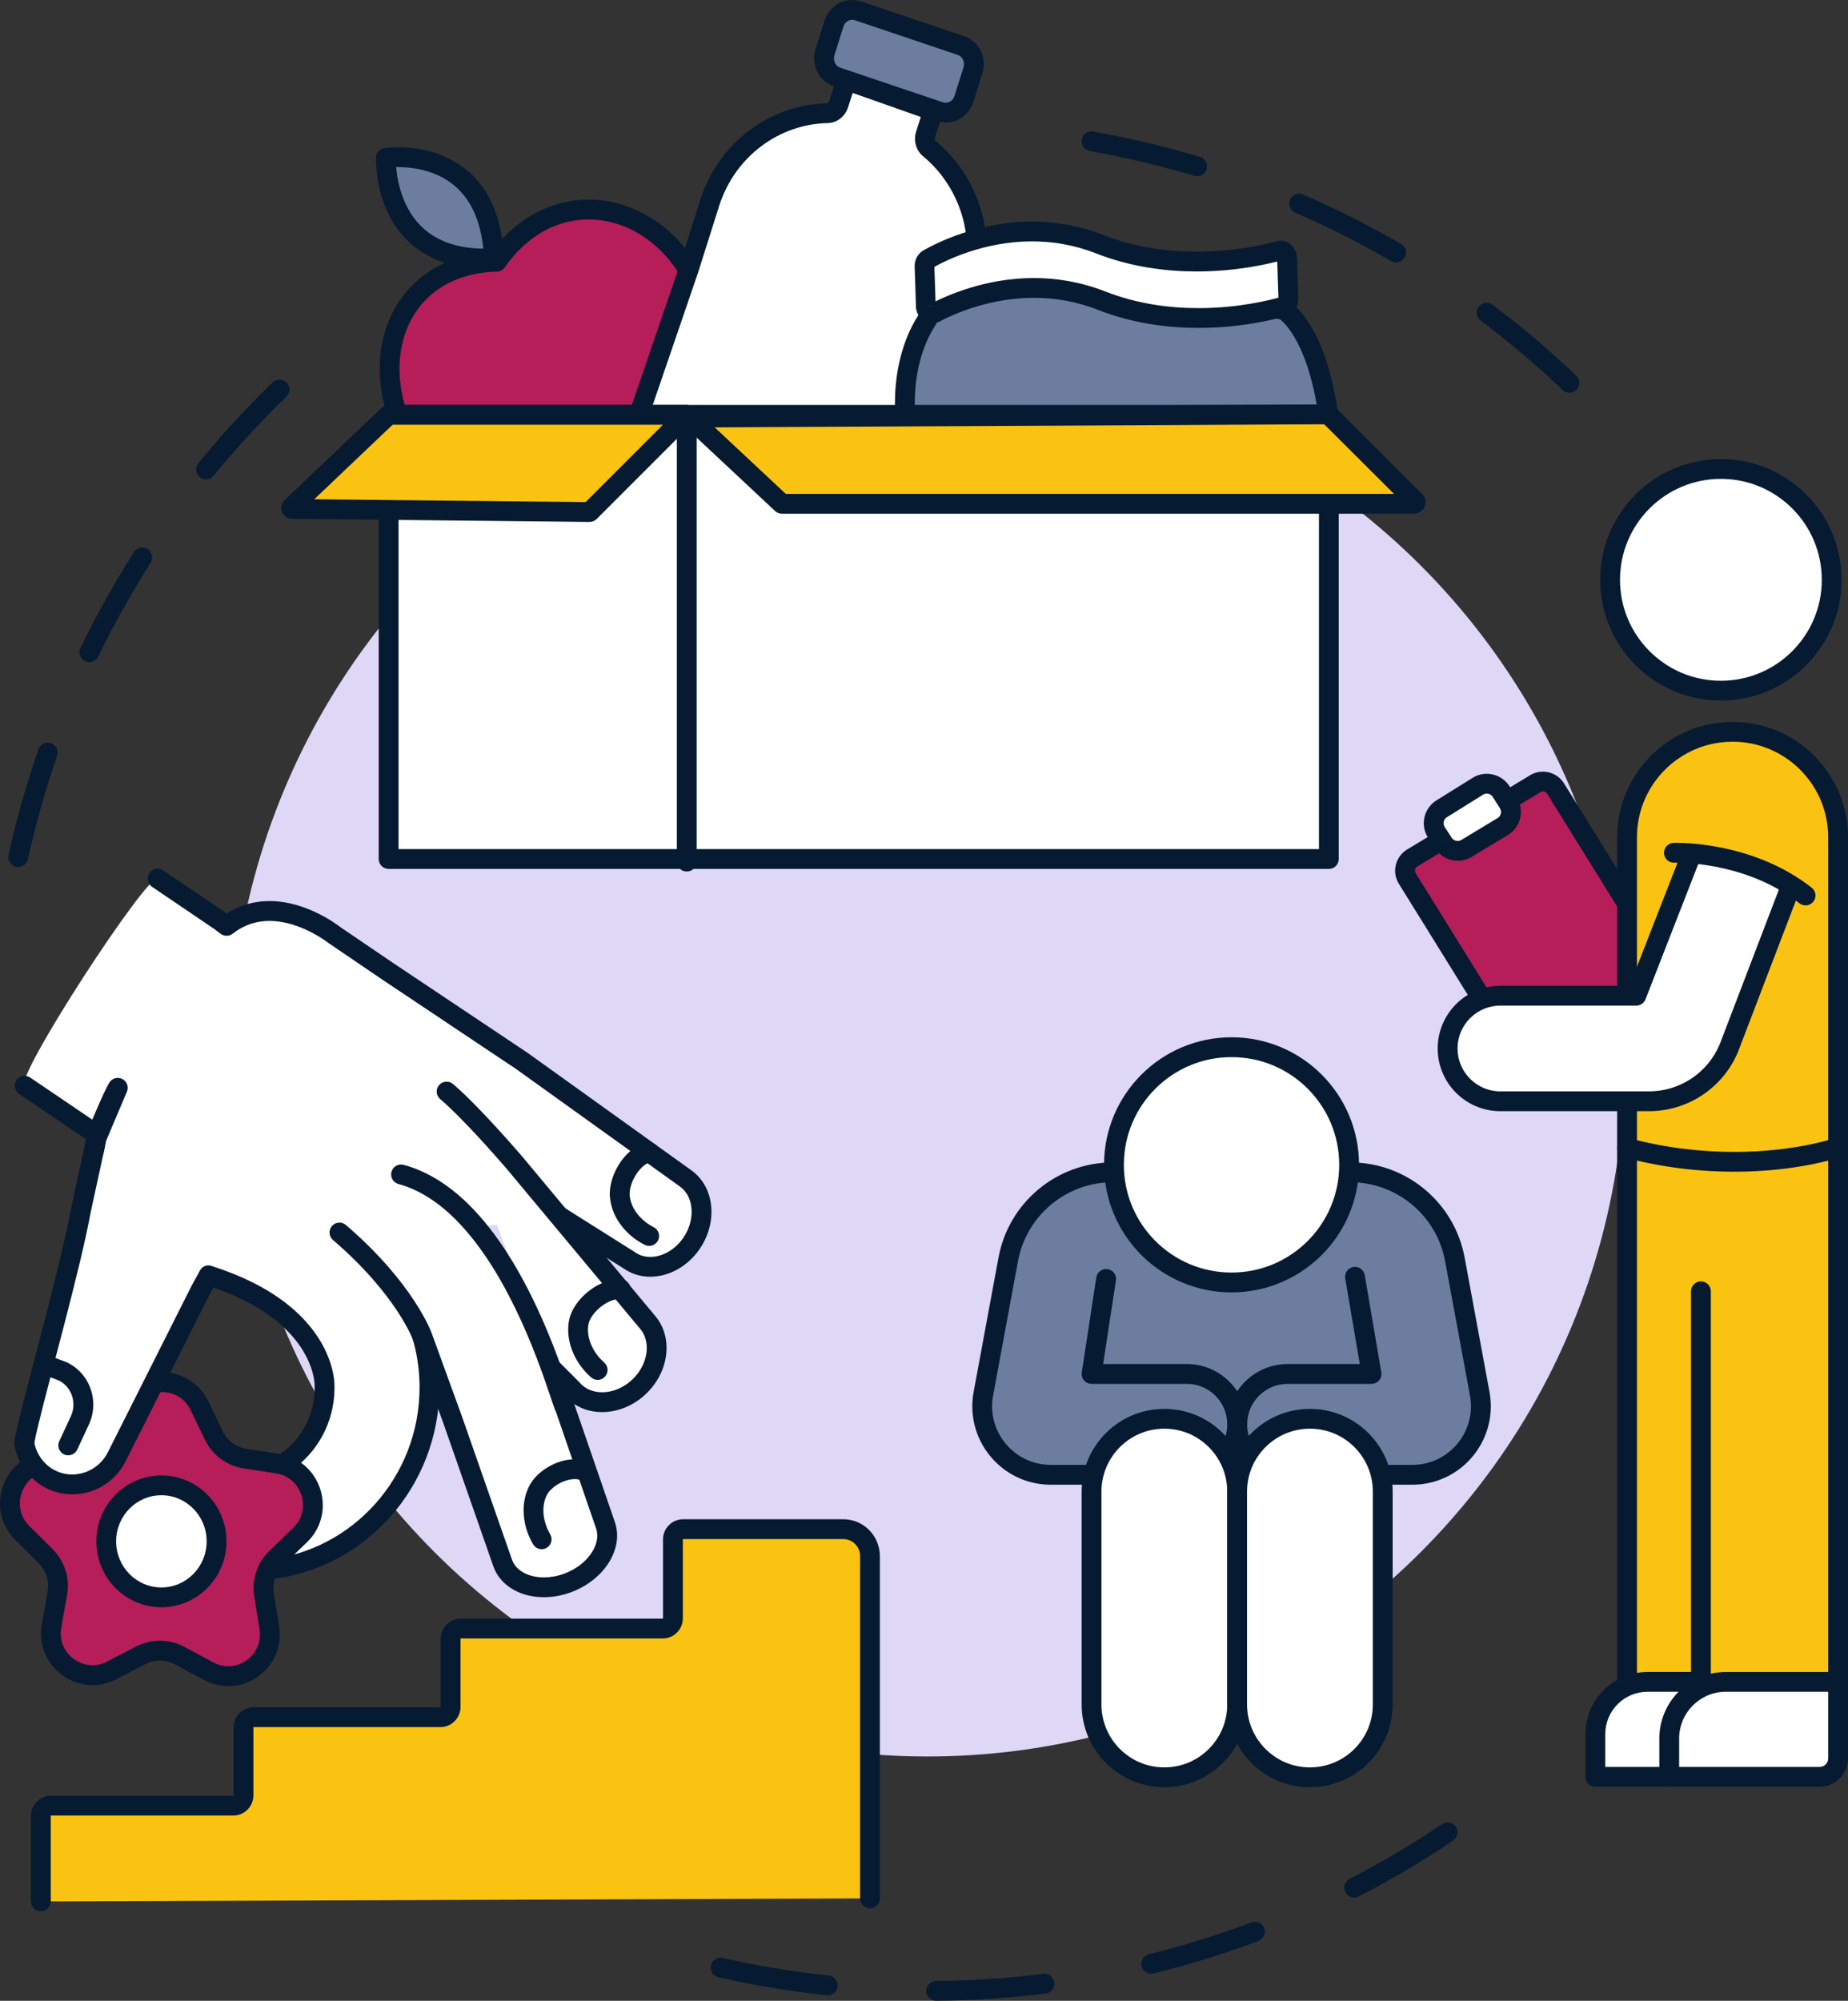 <?xml version="1.0" encoding="utf-8"?>
<!-- Generator: Adobe Illustrator 28.1.0, SVG Export Plug-In . SVG Version: 6.00 Build 0)  -->
<svg version="1.1" id="_x3C_Layer_x3E_" xmlns="http://www.w3.org/2000/svg" xmlns:xlink="http://www.w3.org/1999/xlink" x="0px"
	 y="0px" viewBox="0 0 881.49 954.02" enable-background="new 0 0 881.49 954.02" xml:space="preserve">
<rect x="0" y="0" width="881.49" height="954.02" fill="#333333" stroke="none"/>
<g>
	<path fill="#061B31" d="M101.92,226.86c10.77-13.18,22.34-25.77,34.68-37.72c1.88-1.82,1.92-4.81,0.11-6.68
		c-1.82-1.88-4.81-1.92-6.68-0.11c-12.6,12.2-24.43,25.07-35.42,38.53c-1.65,2.02-1.35,5,0.67,6.65
		C97.29,229.18,100.27,228.88,101.92,226.86L101.92,226.86z M46.87,313.08c7.45-15.37,15.8-30.31,25-44.72
		c1.4-2.2,0.76-5.12-1.44-6.53c-2.2-1.4-5.12-0.76-6.53,1.44c-9.4,14.73-17.93,29.98-25.54,45.69c-1.14,2.35-0.16,5.18,2.19,6.31
		C42.9,316.41,45.73,315.43,46.87,313.08L46.87,313.08z M13.31,409.72c3.7-16.75,8.37-33.21,13.95-49.3
		c0.86-2.47-0.45-5.16-2.91-6.02c-2.47-0.86-5.16,0.45-6.02,2.91c-5.71,16.44-10.47,33.25-14.25,50.36
		c-0.56,2.55,1.05,5.07,3.59,5.64C10.22,413.88,12.74,412.27,13.31,409.72L13.31,409.72z"/>
	<path fill="#061B31" d="M395.33,942c-17.13-1.85-34-4.66-50.56-8.4c-2.55-0.58-5.08,1.02-5.65,3.57c-0.58,2.55,1.02,5.08,3.57,5.65
		c16.91,3.82,34.14,6.69,51.63,8.58c2.6,0.28,4.93-1.6,5.21-4.19C399.8,944.62,397.92,942.28,395.33,942L395.33,942z M497.64,941.17
		c-16.88,2.12-33.95,3.26-51.12,3.4c-2.61,0.02-4.71,2.15-4.69,4.76c0.02,2.61,2.15,4.71,4.76,4.69
		c17.55-0.14,34.98-1.31,52.23-3.47c2.59-0.33,4.43-2.69,4.1-5.28C502.59,942.68,500.23,940.84,497.64,941.17L497.64,941.17z
		 M596.95,916.65c-15.99,6-32.33,11.07-48.94,15.17c-2.53,0.63-4.08,3.19-3.46,5.72c0.63,2.53,3.19,4.08,5.72,3.46
		c16.97-4.19,33.66-9.36,50-15.5c2.44-0.92,3.68-3.64,2.76-6.09C602.12,916.97,599.39,915.73,596.95,916.65L596.95,916.65z
		 M687.88,869.78c-14.22,9.58-28.95,18.29-44.1,26.1c-2.32,1.2-3.23,4.05-2.04,6.37c1.2,2.32,4.05,3.23,6.37,2.04
		c15.47-7.98,30.52-16.87,45.05-26.66c2.17-1.46,2.74-4.39,1.28-6.56C692.98,868.89,690.05,868.32,687.88,869.78L687.88,869.78z"/>
	<path fill="#061B31" d="M706.26,152.84c13.6,10.22,26.65,21.28,39.08,33.13c1.89,1.8,4.88,1.73,6.68-0.16
		c1.8-1.89,1.73-4.88-0.16-6.68c-12.7-12.1-26.03-23.4-39.92-33.84c-2.09-1.57-5.05-1.15-6.62,0.94
		C703.75,148.3,704.17,151.27,706.26,152.84z M617.84,101.42c15.7,6.8,30.96,14.51,45.73,23.1c2.26,1.31,5.15,0.55,6.46-1.71
		c1.31-2.26,0.55-5.15-1.71-6.46c-15.09-8.78-30.69-16.65-46.72-23.6c-2.4-1.04-5.18,0.06-6.22,2.46
		C614.34,97.6,615.44,100.38,617.84,101.42L617.84,101.42z M519.84,72.03c16.94,3,33.58,6.95,49.86,11.83
		c2.5,0.75,5.13-0.67,5.88-3.17c0.75-2.5-0.67-5.14-3.17-5.88c-16.63-4.98-33.63-9.02-50.93-12.08c-2.57-0.45-5.02,1.26-5.48,3.83
		C515.56,69.12,517.27,71.58,519.84,72.03L519.84,72.03z"/>
	
		<ellipse transform="matrix(0.707 -0.707 0.707 0.707 -227.38 460.823)" fill="#DED7F5" cx="442.57" cy="504.88" rx="332.7" ry="332.7"/>
	<path fill="#B51E59" d="M728.46,511.03l-57.23-92.22c-2.02-3.35-0.95-7.7,2.41-9.73l12.9-7.79l32.82-19.81l12.96-7.82
		c3.35-2.02,7.7-0.95,9.73,2.41l56.39,90.83"/>
	<path fill="#061B31" d="M732.48,508.54l-57.23-92.22l-4.02,2.49l4.05-2.44c-0.24-0.4-0.34-0.8-0.34-1.21c0-0.4,0.1-0.8,0.3-1.15
		c0.2-0.35,0.46-0.64,0.85-0.87l12.91-7.79l32.82-19.8l12.96-7.82l0,0c0.39-0.24,0.79-0.34,1.21-0.34c0.4,0,0.8,0.1,1.15,0.3
		c0.35,0.2,0.64,0.47,0.88,0.85l0.03,0.05l56.39,90.83c1.38,2.22,4.29,2.9,6.51,1.52c2.22-1.38,2.9-4.29,1.52-6.51l-56.4-90.83
		l-4.02,2.49l4.05-2.44c-1.1-1.82-2.64-3.27-4.4-4.23c-1.75-0.97-3.72-1.47-5.72-1.48c-2.08,0-4.2,0.56-6.1,1.7l0,0l-12.96,7.82
		l-32.83,19.81l-12.9,7.79c-1.82,1.1-3.27,2.64-4.24,4.4c-0.97,1.75-1.48,3.72-1.48,5.72c0,2.08,0.56,4.21,1.7,6.1l0.03,0.05
		l57.23,92.22c1.38,2.22,4.29,2.9,6.51,1.52C733.17,513.67,733.86,510.75,732.48,508.54L732.48,508.54z"/>
	<path fill="#6C7D9F" d="M519.77,703.22h-18.54c-20.45,0-35.89-18.56-32.17-38.67l11.86-64.06c4.45-24.05,25.43-41.5,49.9-41.5h0.63
		h112.61c24.46,0,45.44,17.45,49.9,41.5l11.86,64.06c3.72,20.11-11.71,38.67-32.17,38.67h-14.37"/>
	<path fill="#061B31" d="M519.77,698.49h-18.54c-7.89,0-14.84-3.2-19.9-8.3c-5.04-5.11-8.1-12.09-8.1-19.62
		c0-1.69,0.15-3.42,0.48-5.16l11.86-64.06c4.04-21.81,23.07-37.64,45.25-37.64h0.63h112.61c22.18,0,41.21,15.83,45.25,37.64
		l11.86,64.06c0.32,1.75,0.48,3.47,0.48,5.16c0,7.53-3.06,14.51-8.1,19.62c-5.05,5.1-12,8.3-19.89,8.3h-14.37
		c-2.61,0-4.73,2.12-4.73,4.73c0,2.61,2.12,4.73,4.73,4.73l14.37,0c10.49,0,19.91-4.3,26.62-11.11c6.72-6.8,10.83-16.15,10.83-26.26
		c0-2.27-0.21-4.57-0.63-6.89l-11.86-64.06c-4.87-26.29-27.8-45.37-54.54-45.37H531.45h-0.63c-26.74,0-49.67,19.08-54.54,45.37
		l-11.86,64.06c-0.43,2.31-0.64,4.62-0.64,6.89c0,10.11,4.11,19.46,10.83,26.26c6.71,6.81,16.13,11.12,26.62,11.11h18.54
		c2.61,0,4.73-2.12,4.73-4.73C524.5,700.61,522.38,698.49,519.77,698.49L519.77,698.49z"/>
	<circle fill="#FFFFFF" cx="587.44" cy="555.42" r="56.09"/>
	<path fill="#061B31" d="M531.35,555.42h-4.73c0,16.78,6.81,32.01,17.81,43.01c10.99,11,26.23,17.82,43.01,17.81
		c16.78,0,32.01-6.81,43.01-17.81c11-10.99,17.82-26.23,17.81-43.01c0-16.78-6.81-32.01-17.81-43.01
		c-10.99-11-26.23-17.82-43.01-17.81c-16.78,0-32.01,6.81-43.01,17.81c-11,10.99-17.82,26.23-17.81,43.01H531.35h4.73
		c0-14.2,5.74-27.01,15.04-36.32c9.31-9.3,22.12-15.04,36.32-15.04c14.2,0,27.01,5.74,36.32,15.04c9.3,9.31,15.04,22.12,15.04,36.32
		c0,14.2-5.74,27.01-15.04,36.32c-9.31,9.3-22.12,15.04-36.32,15.04c-14.2,0-27.01-5.74-36.32-15.04
		c-9.3-9.31-15.04-22.12-15.04-36.32H531.35z"/>
	<path fill="#061B31" d="M598.1,689.84c-2.03-3.06-3.21-6.7-3.21-10.66c0-5.35,2.15-10.15,5.66-13.66c3.51-3.5,8.31-5.65,13.66-5.66
		h40.01c1.38,0,2.72-0.62,3.61-1.68c0.89-1.06,1.28-2.48,1.05-3.84l-7.9-46.34c-0.44-2.57-2.88-4.3-5.45-3.87
		c-2.57,0.44-4.3,2.88-3.87,5.45l6.96,40.82h-34.41c-7.93,0-15.15,3.23-20.34,8.43c-5.2,5.19-8.43,12.41-8.43,20.34
		c0,5.86,1.76,11.34,4.79,15.89c1.44,2.17,4.38,2.77,6.55,1.32C598.95,694.95,599.55,692.02,598.1,689.84L598.1,689.84z"/>
	<path fill="#061B31" d="M522.94,609.13L516,654.42c-0.21,1.37,0.18,2.74,1.09,3.79c0.9,1.05,2.2,1.65,3.59,1.65h45.41
		c5.35,0,10.15,2.15,13.66,5.66c3.5,3.51,5.65,8.31,5.66,13.66c0,3.82-1.1,7.34-2.99,10.33c-1.4,2.2-0.75,5.12,1.46,6.52
		c2.2,1.4,5.12,0.75,6.52-1.46c2.82-4.45,4.47-9.75,4.46-15.4c0-7.93-3.23-15.15-8.43-20.34c-5.19-5.2-12.41-8.43-20.34-8.43h-39.9
		l6.11-39.85c0.4-2.58-1.38-4.99-3.96-5.39C525.74,604.78,523.33,606.55,522.94,609.13L522.94,609.13z"/>
	<path fill="#FFFFFF" d="M555.39,847.46L555.39,847.46c-19.18,0-34.72-15.55-34.72-34.72v-101.5c0-19.18,15.55-34.72,34.72-34.72h0
		c19.18,0,34.72,15.55,34.72,34.72v101.5C590.11,831.91,574.57,847.46,555.39,847.46z"/>
	<path fill="#061B31" d="M555.39,847.46v-4.73c-8.3,0-15.77-3.35-21.21-8.79c-5.44-5.44-8.78-12.91-8.79-21.21v-101.5
		c0-8.3,3.35-15.77,8.79-21.21c5.44-5.44,12.91-8.78,21.21-8.79h0c8.3,0,15.77,3.35,21.21,8.79c5.44,5.44,8.78,12.91,8.79,21.21
		v101.5c0,8.3-3.35,15.77-8.79,21.21c-5.44,5.44-12.91,8.78-21.21,8.79V847.46v4.73c10.88,0,20.77-4.42,27.9-11.55
		c7.13-7.12,11.56-17.02,11.55-27.9v-101.5c0-10.88-4.42-20.77-11.55-27.9c-7.12-7.13-17.02-11.56-27.9-11.55h0
		c-10.88,0-20.77,4.42-27.9,11.55c-7.13,7.12-11.56,17.02-11.55,27.9v101.5c0,10.88,4.42,20.77,11.55,27.9
		c7.12,7.13,17.02,11.56,27.9,11.55V847.46z"/>
	<path fill="#FFFFFF" d="M624.84,847.46L624.84,847.46c-19.18,0-34.72-15.55-34.72-34.72v-101.5c0-19.18,15.55-34.72,34.72-34.72h0
		c19.18,0,34.72,15.55,34.72,34.72v101.5C659.56,831.91,644.02,847.46,624.84,847.46z"/>
	<path fill="#061B31" d="M624.84,847.46v-4.73h0c-8.3,0-15.77-3.35-21.21-8.79c-5.44-5.44-8.78-12.91-8.79-21.21v-101.5
		c0-8.3,3.35-15.77,8.79-21.21c5.44-5.44,12.91-8.78,21.21-8.79h0c8.3,0,15.77,3.35,21.21,8.79c5.44,5.44,8.78,12.91,8.79,21.21
		v101.5c0,8.3-3.35,15.77-8.79,21.21c-5.44,5.44-12.91,8.78-21.21,8.79V847.46v4.73c10.88,0,20.77-4.42,27.9-11.55
		c7.13-7.12,11.56-17.02,11.55-27.9v-101.5c0-10.88-4.42-20.77-11.55-27.9c-7.12-7.13-17.02-11.56-27.9-11.55h0
		c-10.88,0-20.77,4.42-27.9,11.55c-7.13,7.12-11.56,17.02-11.55,27.9v101.5c0,10.88,4.42,20.77,11.55,27.9
		c7.12,7.13,17.02,11.56,27.9,11.55h0V847.46z"/>
	<path fill="#FBC311" d="M776.09,803.98v-278.7v-52.69v-73.31c0-27.8,22.53-50.33,50.33-50.33s50.34,22.53,50.34,50.33v176.17
		v249.21"/>
	<path fill="#061B31" d="M780.82,803.98v-278.7v-52.69v-73.31c0-12.61,5.1-23.98,13.36-32.25c8.27-8.26,19.64-13.36,32.25-13.36
		c12.61,0,23.98,5.1,32.25,13.36c8.26,8.27,13.36,19.64,13.36,32.25v176.17v249.21c0,2.61,2.12,4.73,4.73,4.73
		c2.61,0,4.73-2.12,4.73-4.73l0-249.21V399.28c0-15.19-6.17-28.99-16.13-38.93c-9.95-9.96-23.75-16.13-38.94-16.13
		c-15.19,0-28.98,6.17-38.93,16.13c-9.96,9.95-16.13,23.74-16.13,38.93v73.31v52.69v278.7c0,2.61,2.12,4.73,4.73,4.73
		C778.7,808.7,780.82,806.59,780.82,803.98L780.82,803.98z"/>
	<path fill="#061B31" d="M806.6,615.72v188.26c0,2.61,2.12,4.73,4.73,4.73c2.61,0,4.73-2.12,4.73-4.73V615.72
		c0-2.61-2.12-4.73-4.73-4.73C808.71,610.99,806.6,613.11,806.6,615.72"/>
	<path fill="#FFFFFF" d="M811.38,801.95H785.9c-13.76,0-24.91,11.15-24.91,24.91v20.39h35.23"/>
	<path fill="#061B31" d="M811.38,797.23H785.9c-8.17,0-15.61,3.33-20.96,8.68c-5.36,5.35-8.68,12.79-8.68,20.96v20.39
		c0,1.24,0.5,2.46,1.38,3.34c0.88,0.88,2.1,1.38,3.34,1.38h35.23c2.61,0,4.73-2.12,4.73-4.73c0-2.61-2.12-4.73-4.73-4.73l-30.5,0
		v-15.66c0-5.59,2.25-10.61,5.91-14.28c3.67-3.66,8.68-5.91,14.27-5.91h25.47c2.61,0,4.73-2.12,4.73-4.73
		C816.11,799.34,813.99,797.23,811.38,797.23L811.38,797.23z"/>
	<path fill="#FFFFFF" d="M796.22,847.25h71.7c4.88,0,8.84-3.95,8.84-8.84v-36.46h-53.53c-14.92,0-27.01,12.1-27.01,27.01V847.25z"/>
	<path fill="#061B31" d="M796.22,847.25v4.73h71.7c3.73,0,7.15-1.52,9.59-3.97c2.45-2.44,3.98-5.86,3.97-9.59v-36.46
		c0-1.24-0.5-2.46-1.38-3.34c-0.88-0.88-2.1-1.38-3.34-1.38h-53.53c-8.75,0-16.71,3.56-22.44,9.3c-5.73,5.73-9.3,13.69-9.29,22.44
		v18.29c0,1.24,0.5,2.46,1.38,3.34c0.88,0.88,2.1,1.38,3.34,1.38V847.25h4.73v-18.29c0-6.17,2.49-11.71,6.53-15.76
		c4.05-4.04,9.59-6.53,15.76-6.53h48.8l0,31.74c0,1.15-0.45,2.15-1.2,2.91c-0.76,0.75-1.76,1.2-2.91,1.2h-71.7V847.25h4.73H796.22z"
		/>
	<path fill="#061B31" d="M874.14,543l0.23,0.66L874.14,543L874.14,543l0.23,0.66L874.14,543c-0.24,0.08-18.79,6.27-47.01,6.26
		c-14.45,0-31.43-1.62-49.83-6.47c-2.52-0.67-5.11,0.84-5.78,3.36c-0.67,2.52,0.84,5.11,3.36,5.78c19.29,5.09,37.09,6.78,52.24,6.78
		c30.07,0,49.71-6.65,50.05-6.77c2.47-0.84,3.79-3.52,2.95-6C879.3,543.49,876.61,542.16,874.14,543L874.14,543z"/>
	<path fill="#FFFFFF" d="M768.01,276.47c0,29.19,23.66,52.85,52.85,52.85c29.19,0,52.85-23.66,52.85-52.85
		c0-29.19-23.66-52.85-52.85-52.85C791.66,223.62,768.01,247.28,768.01,276.47z"/>
	<path fill="#061B31" d="M768.01,276.47h-4.73c0,15.89,6.45,30.31,16.86,40.72c10.4,10.41,24.83,16.87,40.72,16.86
		c15.88,0,30.31-6.45,40.71-16.86c10.41-10.41,16.87-24.83,16.86-40.72c0-15.88-6.45-30.31-16.86-40.71
		c-10.4-10.41-24.83-16.87-40.71-16.86c-15.89,0-30.31,6.45-40.72,16.86c-10.41,10.4-16.87,24.83-16.86,40.71H768.01h4.73
		c0-13.3,5.38-25.31,14.09-34.03c8.72-8.72,20.73-14.09,34.03-14.1c13.3,0,25.3,5.38,34.03,14.1c8.72,8.72,14.09,20.73,14.1,34.03
		c0,13.31-5.38,25.31-14.1,34.03c-8.72,8.72-20.72,14.09-34.03,14.1c-13.31,0-25.31-5.38-34.03-14.1
		c-8.72-8.72-14.09-20.73-14.09-34.03H768.01z"/>
	<path fill="#FFFFFF" d="M854.1,422.82l-29.43,76.93c-6.42,15.36-21.44,25.37-38.09,25.37h-70.89c-13.9,0-25.17-11.27-25.17-25.17
		c0-13.9,11.27-25.16,25.17-25.16h64.82l25.78-66.08"/>
	<path fill="#061B31" d="M849.68,421.13l-29.43,76.93l4.41,1.69l-4.36-1.82c-5.69,13.6-18.98,22.46-33.73,22.46h-70.89
		c-5.66,0-10.74-2.28-14.45-5.99c-3.71-3.71-5.99-8.8-5.99-14.46c0-5.66,2.28-10.74,5.99-14.45c3.71-3.71,8.8-5.98,14.45-5.99h64.82
		c1.94,0,3.7-1.2,4.4-3.01l25.78-66.08c0.95-2.43-0.25-5.17-2.69-6.12c-2.43-0.95-5.17,0.25-6.12,2.69l-24.61,63.07h-61.59
		c-8.24,0-15.74,3.35-21.14,8.75c-5.4,5.39-8.76,12.9-8.76,21.14c0,8.24,3.35,15.75,8.76,21.14c5.4,5.4,12.9,8.76,21.14,8.76h70.89
		c18.56,0,35.3-11.15,42.46-28.27l0.05-0.13l29.43-76.93c0.93-2.44-0.29-5.17-2.73-6.1C853.35,417.47,850.61,418.69,849.68,421.13
		L849.68,421.13z"/>
	<path fill="#FFFFFF" d="M688.54,402.06c2.38,3.64,7.22,4.74,10.95,2.49l10.56-6.37l6.75-4.08c3.89-2.34,5.09-7.43,2.65-11.27
		l-3.42-5.39c-2.38-3.75-7.34-4.88-11.11-2.53l-17.24,10.74c-3.86,2.41-4.98,7.51-2.48,11.31L688.54,402.06z"/>
	<path fill="#061B31" d="M688.54,402.06l-3.95,2.59c1.22,1.86,2.87,3.33,4.72,4.3c1.85,0.98,3.91,1.49,6,1.49
		c2.26,0,4.56-0.6,6.62-1.84l10.57-6.37l6.75-4.08l0,0c1.99-1.2,3.55-2.87,4.6-4.78c1.05-1.91,1.6-4.04,1.6-6.21
		c0-2.35-0.65-4.75-2-6.86l-3.42-5.39c-1.21-1.91-2.87-3.41-4.75-4.42c-1.87-1.01-3.96-1.53-6.08-1.53c-2.31,0-4.68,0.63-6.78,1.94
		l0,0l-17.24,10.74c-1.94,1.21-3.47,2.88-4.49,4.76c-1.02,1.89-1.55,3.99-1.55,6.13c0,2.41,0.69,4.87,2.11,7.03l3.34,5.1l0,0
		L688.54,402.06l3.95-2.59l-3.35-5.1c-0.38-0.59-0.55-1.2-0.56-1.84c0-0.56,0.14-1.13,0.41-1.62c0.27-0.49,0.65-0.91,1.18-1.24
		l17.24-10.74l0,0c0.57-0.35,1.16-0.51,1.77-0.51c0.56,0,1.12,0.14,1.61,0.4c0.49,0.27,0.91,0.64,1.24,1.16l3.42,5.39
		c0.36,0.57,0.52,1.18,0.53,1.8c0,0.57-0.15,1.14-0.42,1.64c-0.28,0.5-0.67,0.92-1.2,1.25l0,0l-6.75,4.08l-10.56,6.37
		c-0.56,0.34-1.14,0.48-1.74,0.49c-0.55,0-1.1-0.14-1.59-0.39c-0.48-0.26-0.9-0.62-1.23-1.12l0,0L688.54,402.06z"/>
	<path fill="#061B31" d="M798.63,411.36l-0.01-0.29L798.63,411.36L798.63,411.36l-0.01-0.29L798.63,411.36
		c0.04,0,0.41-0.01,1.07-0.01c2.98,0,11.87,0.25,22.89,2.83c11.03,2.57,24.14,7.45,35.75,16.54c2.06,1.61,5.03,1.25,6.64-0.81
		c1.61-2.06,1.25-5.03-0.81-6.64c-13.05-10.21-27.46-15.51-39.43-18.31c-11.97-2.79-21.53-3.07-25.04-3.08
		c-0.88,0-1.38,0.02-1.44,0.02c-2.61,0.1-4.64,2.3-4.54,4.91C793.83,409.43,796.03,411.47,798.63,411.36L798.63,411.36z"/>
	<path fill="#B51E59" d="M189.7,198.2c-12.43-36.07,5.49-72.32,47.16-73.42c26.73-38.2,74.37-30.16,94.35,8.95
		c11.04,21.6,10.77,50.02,1.94,69.68"/>
	<path fill="#061B31" d="M194.17,196.66c-2.44-7.09-3.62-14.14-3.62-20.83c0.01-12.64,4.16-23.96,11.89-32.22
		c3.87-4.14,8.66-7.54,14.4-9.98c5.74-2.44,12.44-3.92,20.15-4.12c1.5-0.04,2.89-0.79,3.75-2.02c5.58-7.97,12.02-13.66,18.83-17.38
		c6.81-3.71,14-5.47,21.19-5.47c8.93,0,17.87,2.73,25.91,8c8.03,5.27,15.15,13.08,20.34,23.23c5.35,10.45,7.92,22.87,7.91,34.96
		c0.01,11.12-2.17,21.94-6.08,30.63c-1.07,2.38-0.01,5.18,2.37,6.25c2.38,1.07,5.18,0.01,6.25-2.37
		c4.55-10.15,6.91-22.17,6.91-34.51c-0.01-13.41-2.8-27.21-8.95-39.27c-5.89-11.53-14.1-20.62-23.57-26.83
		c-9.47-6.22-20.22-9.55-31.09-9.55c-8.73,0-17.53,2.16-25.71,6.62c-8.18,4.46-15.72,11.21-22.05,20.26l3.87,2.71l-0.13-4.72
		c-8.77,0.23-16.68,1.93-23.59,4.88c-10.38,4.4-18.49,11.62-23.89,20.5c-5.41,8.88-8.16,19.37-8.15,30.4
		c0,7.8,1.37,15.89,4.14,23.91c0.85,2.47,3.54,3.78,6.01,2.93C193.71,201.82,195.02,199.13,194.17,196.66L194.17,196.66z"/>
	<path fill="#6C7D9F" d="M235.63,122.77c-2.62-55-51.54-47.47-51.54-47.47s-2.09,50.59,51.18,47.88L235.63,122.77z"/>
	<path fill="#061B31" d="M235.63,122.77l4.72-0.23c-0.54-11.34-2.97-20.43-6.7-27.63c-2.79-5.4-6.29-9.72-10.14-13.08
		c-5.77-5.05-12.24-7.95-18.19-9.59c-5.96-1.63-11.42-2.02-15.4-2.02c-3.88,0-6.37,0.38-6.56,0.4c-2.23,0.34-3.91,2.22-4,4.47
		c0,0.06-0.02,0.4-0.02,0.96c0,1.75,0.12,5.74,1.05,10.83c0.7,3.81,1.87,8.24,3.83,12.8c2.93,6.82,7.7,13.98,15.36,19.4
		c3.82,2.7,8.34,4.95,13.59,6.51c5.26,1.56,11.24,2.42,18.03,2.42c1.4,0,2.83-0.04,4.29-0.11c1.28-0.06,2.47-0.64,3.31-1.6
		l0.36-0.41c0.81-0.92,1.23-2.12,1.17-3.34L235.63,122.77l-3.55-3.12l-0.36,0.41l3.55,3.12l-0.24-4.72c-1.31,0.07-2.58,0.1-3.82,0.1
		c-10.66-0.01-18.35-2.38-24.09-5.84c-4.31-2.6-7.57-5.85-10.1-9.4c-3.79-5.32-5.88-11.35-6.99-16.48
		c-1.11-5.12-1.23-9.3-1.23-10.78c0-0.21,0-0.37,0-0.46l0-0.1v0l-4.72-0.2l0.72,4.67l-0.18-1.19l0.17,1.19l0.01,0l-0.18-1.19
		l0.17,1.19c0.08-0.01,2.06-0.3,5.12-0.29c2.98,0,7,0.27,11.28,1.28c3.22,0.75,6.58,1.92,9.82,3.66c4.86,2.63,9.45,6.51,13.06,12.54
		c3.6,6.03,6.26,14.31,6.82,25.84L235.63,122.77l-3.55-3.12L235.63,122.77z"/>
	<path fill="#FFFFFF" d="M328.4,128.78l10.05-31.8c8.19-25.9,31.24-42.5,56.21-43c2.45-0.05,4.56-1.8,5.33-4.2l3.73-11.53
		l41.35,14.59l-3.61,11.41c-0.75,2.37-0.08,5.03,1.8,6.58c14.88,12.23,23.44,31.2,22.75,50.99l-24.85,132.43l-137.39-53.53
		L328.4,128.78z"/>
	<path fill="#061B31" d="M328.4,128.78l4.51,1.42l10.05-31.8c3.8-12.01,11.01-21.8,20.14-28.67c9.14-6.87,20.19-10.8,31.66-11.03
		c2.33-0.04,4.48-0.91,6.15-2.25c1.67-1.34,2.92-3.15,3.59-5.23l0,0.01l2.24-6.92l32.46,11.46l-2.23,7.05
		c-0.35,1.11-0.52,2.25-0.52,3.38c0,1.53,0.31,3.05,0.94,4.48c0.63,1.42,1.6,2.75,2.89,3.8c13.2,10.84,21.07,27.55,21.06,45.12
		c0,0.68-0.01,1.36-0.04,2.05l4.72,0.16l-4.65-0.87l-23.8,126.83l-127.86-49.82l23.16-67.66l0.04-0.11L328.4,128.78l-4.47-1.53
		l-24.63,71.94c-0.82,2.4,0.39,5.01,2.76,5.93l137.39,53.53c1.31,0.51,2.78,0.41,4.01-0.27s2.09-1.88,2.35-3.26l24.85-132.43
		c0.04-0.19,0.07-0.51,0.08-0.71c0.03-0.79,0.04-1.58,0.04-2.37c-0.01-20.39-9.07-39.73-24.51-52.43c-0.09-0.08-0.18-0.18-0.25-0.35
		c-0.07-0.16-0.13-0.39-0.13-0.63c0-0.18,0.03-0.36,0.08-0.53l3.61-11.41c0.77-2.43-0.53-5.03-2.93-5.88L405.3,33.8
		c-1.21-0.43-2.52-0.35-3.67,0.22c-1.15,0.57-2.01,1.56-2.4,2.78l-3.73,11.53l0,0.01c-0.1,0.32-0.3,0.58-0.49,0.73
		c-0.19,0.15-0.32,0.18-0.44,0.19c-13.51,0.27-26.47,4.89-37.15,12.92c-10.68,8.03-19.09,19.48-23.48,33.38l-10.05,31.8
		L328.4,128.78l-4.47-1.53L328.4,128.78z"/>
	<path fill="#6C7D9F" d="M448.26,53.26l-48.89-16.47c-4.8-1.62-7.42-6.94-5.85-11.89l4.31-13.65c1.57-4.95,6.72-7.66,11.52-6.04
		l48.89,16.47c4.8,1.62,7.42,6.94,5.85,11.89l-4.31,13.65C458.21,52.17,453.05,54.87,448.26,53.26z"/>
	<path fill="#061B31" d="M448.26,53.26l1.51-4.48l-48.89-16.47c-0.92-0.31-1.67-0.89-2.22-1.69c-0.55-0.79-0.87-1.78-0.87-2.8
		c0-0.5,0.07-1,0.23-1.5l0-0.01l4.31-13.65c0.33-1.03,0.92-1.82,1.67-2.37c0.75-0.55,1.62-0.84,2.51-0.84
		c0.43,0,0.87,0.07,1.33,0.22l48.89,16.47c0.92,0.31,1.66,0.89,2.22,1.69c0.55,0.79,0.87,1.78,0.87,2.8c0,0.49-0.07,1-0.23,1.51
		l0-0.01l-4.31,13.65c-0.33,1.03-0.92,1.81-1.67,2.37c-0.75,0.55-1.62,0.84-2.51,0.84c-0.43,0-0.87-0.07-1.33-0.22L448.26,53.26
		l-1.51,4.48c1.43,0.48,2.9,0.71,4.34,0.71c2.96,0,5.8-0.97,8.12-2.68c2.32-1.71,4.14-4.18,5.07-7.13l4.31-13.65l0-0.01
		c0.45-1.43,0.67-2.9,0.67-4.35c0-2.96-0.91-5.8-2.54-8.17c-1.63-2.37-4.04-4.29-6.98-5.27L410.86,0.72
		c-1.43-0.48-2.9-0.72-4.35-0.72c-2.96,0-5.8,0.97-8.12,2.68c-2.32,1.71-4.14,4.18-5.07,7.13l-4.31,13.65l0-0.01
		c-0.46,1.44-0.68,2.92-0.68,4.36c0,2.96,0.91,5.8,2.55,8.17c1.63,2.37,4.04,4.29,6.98,5.27l48.89,16.47L448.26,53.26z"/>
	<path fill="#6C7D9F" d="M633.59,197.81c-5.93-41.74-21.29-50.06-21.29-50.06c-95.99-16.3-160.75-18.37-170.11,4.81
		c-13.2,20.36-10.32,45.65-10.32,45.65"/>
	<path fill="#061B31" d="M638.27,197.14c-3.04-21.39-8.54-34.56-13.54-42.53c-4.99-7.97-9.5-10.66-10.17-11.02
		c-0.46-0.25-0.94-0.42-1.46-0.5c-46.47-7.89-85.68-12.48-115.22-12.49c-15.85,0.01-28.92,1.3-39.06,4.31
		c-5.07,1.52-9.44,3.47-13.03,6.06c-3.58,2.58-6.39,5.88-7.97,9.81l4.38,1.77l-3.97-2.57c-4.99,7.7-7.8,15.93-9.39,23.35
		c-1.59,7.43-1.95,14.07-1.95,18.7c0,4.05,0.28,6.56,0.3,6.7c0.3,2.59,2.64,4.46,5.23,4.16c2.59-0.3,4.46-2.64,4.16-5.23l-0.04,0
		l0.04,0v0l-0.04,0l0.04,0c-0.01-0.13-0.24-2.25-0.24-5.63c0-4.13,0.33-10.14,1.74-16.72c1.41-6.59,3.88-13.72,8.08-20.18
		c0.15-0.23,0.31-0.54,0.42-0.8c0.84-2.06,2.3-3.91,4.75-5.69c3.64-2.66,9.52-4.91,17.39-6.37c7.86-1.48,17.68-2.21,29.16-2.21
		c28.58-0.01,67.46,4.51,113.64,12.35l0.79-4.66l-2.25,4.16l1.46-2.7l-1.54,2.65l0.08,0.05l1.46-2.7l-1.54,2.65l0.34-0.58
		l-0.34,0.57l0.01,0l0.34-0.58l-0.34,0.57c0.01,0.01,3.29,1.95,7.34,8.74c4.05,6.79,8.85,18.46,11.61,37.88
		c0.37,2.58,2.76,4.38,5.34,4.01C636.84,202.12,638.64,199.72,638.27,197.14L638.27,197.14z"/>
	<path fill="#FFFFFF" d="M441.59,145.81c0.09,2.64,2.28,4.4,4.24,3.37c11.12-5.87,43.67-19.92,79.57-5.86
		c38.31,15,76.99,5.65,86.84,2.81c1.41-0.41,2.35-1.98,2.29-3.77l-0.63-19.22c-0.08-2.36-1.85-4.08-3.7-3.57
		c-11.44,3.14-48.74,11.33-85.69-3.14c-38.74-15.17-73.57,2.38-81.79,7.08c-1.11,0.63-1.8,2.02-1.75,3.53L441.59,145.81z"/>
	<path fill="#061B31" d="M441.59,145.81l-4.72,0.16c0.07,2.08,0.8,4.03,2.11,5.55c0.66,0.76,1.46,1.42,2.43,1.91
		c0.96,0.48,2.08,0.78,3.25,0.78c1.16,0,2.35-0.3,3.37-0.84l0.01,0c3.6-1.9,9.68-4.76,17.46-7.12c7.78-2.37,17.25-4.24,27.68-4.24
		c9.53,0,19.85,1.55,30.51,5.73c16.76,6.56,33.48,8.62,47.98,8.62c20.06,0,35.88-3.95,41.9-5.67c0.97-0.28,1.84-0.75,2.57-1.33
		c1.09-0.87,1.87-1.96,2.38-3.12c0.51-1.16,0.77-2.42,0.77-3.7l0-0.25l0-0.06l-0.63-19.22c-0.07-2.05-0.77-3.96-2.06-5.5
		c-0.65-0.77-1.45-1.44-2.42-1.94c-0.96-0.49-2.1-0.8-3.29-0.8c-0.63,0-1.29,0.09-1.93,0.27l0.02-0.01c-6.18,1.7-20.52,5-38.18,4.99
		c-13.6,0-29.15-1.95-44.53-7.97c-11.86-4.64-23.4-6.38-33.95-6.38c-12.89,0-24.31,2.57-33.28,5.56c-8.97,2.99-15.5,6.41-18.63,8.2
		c-1.43,0.82-2.46,2.01-3.13,3.3c-0.67,1.3-1,2.72-1,4.18c0,0.07,0,0.21,0.01,0.41l4.72-0.26l-4.72,0.16l0.62,18.76L441.59,145.81
		l4.72-0.16l-0.62-18.76l0-0.1l-2.61,0.14l2.61-0.04l0-0.1l-2.61,0.14l2.61-0.04l-1.26,0.02l1.26-0.01l0-0.01l-1.26,0.02l1.26-0.01
		v-0.01h-0.38l0.33,0.17l0.06-0.17h-0.38l0.33,0.17l-1.27-0.66l0.69,1.21c0.36-0.21,0.51-0.44,0.58-0.56l-1.27-0.66l0.69,1.21
		c2.7-1.55,8.7-4.69,16.93-7.44c8.23-2.74,18.67-5.07,30.29-5.07c9.53,0,19.85,1.56,30.51,5.73c16.76,6.56,33.48,8.62,47.98,8.62
		c18.83,0,33.93-3.48,40.68-5.33l0.02-0.01l-0.62-2.2l0,2.29c0.2,0,0.42-0.03,0.62-0.08l-0.62-2.2l0,2.29V122l-1.01,1.98
		c0.25,0.13,0.62,0.24,1.01,0.24V122l-1.01,1.98l0.64-1.26l-1.25,0.72c0.07,0.11,0.22,0.33,0.61,0.53l0.64-1.26l-1.25,0.72
		l0.46-0.27l-0.51,0.15l0.05,0.12l0.46-0.27l-0.51,0.15l0.17-0.05l-0.17,0.03l0,0.02l0.17-0.05l-0.17,0.03v0.01l0.63,19.22
		l4.72-0.16l-4.73,0.1l0,0.06v0.01h0.13l-0.12-0.03l-0.01,0.03h0.13l-0.12-0.03l0.88,0.25l-0.67-0.59c-0.16,0.18-0.2,0.3-0.21,0.35
		l0.88,0.25l-0.67-0.59l1.43,1.26l-0.52-1.81c-0.44,0.12-0.75,0.37-0.9,0.55l1.43,1.26l-0.52-1.81c-5.42,1.56-20.47,5.31-39.28,5.3
		c-13.6,0-29.15-1.95-44.53-7.97c-11.86-4.64-23.4-6.38-33.95-6.38c-11.56,0-21.94,2.07-30.43,4.65
		c-8.49,2.58-15.09,5.68-19.12,7.81l0.01,0l1.03,1.96v-2.2c-0.38,0-0.78,0.11-1.03,0.24l1.03,1.96v-2.2v2.2l0.99-1.97
		c-0.25-0.13-0.6-0.23-0.99-0.23v2.2l0.99-1.97l-0.63,1.25l1.23-0.72c-0.07-0.12-0.23-0.33-0.6-0.52l-0.63,1.25l1.23-0.72
		l-0.49,0.29l0.55-0.16l-0.06-0.13l-0.49,0.29l0.55-0.16l-0.2,0.06l0.21-0.03l-0.01-0.03l-0.2,0.06l0.21-0.03v0L441.59,145.81z"/>
	<polyline fill="#FFFFFF" points="633.87,205.61 633.87,409.6 185.38,409.6 185.38,209.1 	"/>
	<path fill="#061B31" d="M629.14,205.61v199.27H190.1V209.1c0-2.61-2.12-4.73-4.73-4.73c-2.61,0-4.73,2.12-4.73,4.73l0,200.5
		c0,1.24,0.5,2.46,1.38,3.34c0.88,0.88,2.1,1.38,3.34,1.38h448.49c1.24,0,2.46-0.5,3.34-1.38c0.88-0.88,1.38-2.1,1.38-3.34V205.61
		c0-2.61-2.12-4.73-4.73-4.73C631.26,200.89,629.14,203,629.14,205.61L629.14,205.61z"/>
	<path fill="#061B31" d="M190.1,198.46h-4.08l2.88,2.88C189.64,200.61,190.11,199.57,190.1,198.46h-4.08l2.88,2.88l-2.88-2.88v4.08
		c1.11,0,2.16-0.46,2.88-1.19l-2.88-2.88v4.08h447.56c2.61,0,4.73-2.12,4.73-4.73c0-2.61-2.12-4.73-4.73-4.73l-447.56,0
		c-1.47,0-2.84,0.61-3.8,1.58c-0.97,0.96-1.58,2.33-1.57,3.8c0,2.61,2.12,4.73,4.73,4.73C187.99,203.18,190.1,201.07,190.1,198.46
		L190.1,198.46z"/>
	<path fill="#FFFFFF" d="M328.99,199.11c-0.53-0.5-1.39-0.12-1.39,0.61v211.11"/>
	<path fill="#061B31" d="M332.22,195.66c-1.03-0.98-2.48-1.52-3.79-1.5c-1.44,0.01-2.77,0.54-3.81,1.51
		c-0.52,0.49-0.97,1.1-1.28,1.8c-0.31,0.7-0.48,1.48-0.48,2.25v211.11c0,2.61,2.12,4.73,4.73,4.73c2.61,0,4.73-2.12,4.73-4.73
		l0-211.11h-3.89l3.56,1.57c0.22-0.5,0.34-1.05,0.33-1.57h-3.89l3.56,1.57l-3.57-1.58l2.09,3.3c0.61-0.38,1.15-0.97,1.48-1.72
		l-3.57-1.58l2.09,3.3l-2.07-3.28v3.88c0.76,0,1.46-0.21,2.07-0.6l-2.07-3.28v3.88v-3.9l-2.67,2.85c0.7,0.67,1.75,1.07,2.67,1.05
		v-3.9l-2.67,2.85c1.91,1.78,4.9,1.68,6.68-0.22C334.22,200.43,334.12,197.44,332.22,195.66L332.22,195.66z"/>
	<path fill="#FBC311" d="M633.59,197.57L675,238.85c0.49,0.52,0.12,1.38-0.59,1.38H372.96l-43.97-41.12L633.59,197.57z"/>
	<path fill="#061B31" d="M633.59,197.57l-3.34,3.35l41.41,41.28l3.34-3.35l-3.44,3.24l2.85-2.69h-3.91
		c-0.02,0.92,0.38,1.98,1.06,2.69l2.85-2.69h-3.91h3.89l-2.84-2.66c-0.68,0.74-1.04,1.64-1.05,2.66h3.89l-2.84-2.66l2.87,2.68
		l-1.59-3.59c-0.5,0.22-0.93,0.54-1.27,0.91l2.87,2.68l-1.59-3.59l1.58,3.57l0-3.9c-0.53,0-1.09,0.11-1.58,0.34l1.58,3.57l0-3.9
		H374.82l-33.92-31.73l292.71-1.48L633.59,197.57l-3.34,3.35L633.59,197.57l-0.02-4.73l-304.6,1.54c-1.94,0.01-3.67,1.2-4.38,3
		c-0.71,1.81-0.25,3.85,1.17,5.18l43.97,41.12c0.88,0.82,2.02,1.27,3.23,1.27H674.4c0.77,0,1.56-0.16,2.25-0.48
		c1.05-0.47,1.88-1.23,2.43-2.1c0.55-0.88,0.86-1.89,0.86-2.97c0.02-1.31-0.52-2.77-1.51-3.8l-0.1-0.11l-41.41-41.28
		c-0.89-0.89-2.1-1.39-3.36-1.38L633.59,197.57z"/>
	<path fill="#FBC311" d="M185.38,197.81l-46.37,44.07c-0.3,0.29-0.1,0.79,0.31,0.8l141.93,1.48l46.35-46.35H185.38z"/>
	<path fill="#061B31" d="M185.38,197.81l-3.26-3.43l-46.37,44.07l0.01-0.01c-0.51,0.48-0.94,1.09-1.21,1.75
		c-0.28,0.66-0.41,1.35-0.41,2.01c0.01,1.33,0.48,2.55,1.38,3.53c0.45,0.49,1.02,0.91,1.67,1.2c0.65,0.3,1.38,0.46,2.09,0.46l0,0
		l141.93,1.48c1.26,0.01,2.5-0.49,3.39-1.38l46.35-46.35c1.35-1.35,1.76-3.38,1.02-5.15c-0.73-1.77-2.46-2.92-4.37-2.92H185.38
		c-1.21,0-2.38,0.47-3.26,1.3L185.38,197.81v4.73h130.81l-36.87,36.87l-139.94-1.46l0,0l-0.05,4.25l1.76-3.87
		c-0.54-0.25-1.14-0.38-1.71-0.38l-0.05,4.25l1.76-3.87l-1.76,3.89l3.63-2.26c-0.41-0.67-1.05-1.26-1.86-1.63l-1.76,3.89l3.63-2.26
		l-3.61,2.25l4.25,0c0-0.82-0.23-1.58-0.64-2.25l-3.61,2.25l4.25,0h-4.28l3.94,1.66c0.23-0.54,0.34-1.12,0.34-1.66h-4.28l3.94,1.66
		l-3.92-1.66l2.93,3.09c0.41-0.39,0.77-0.89,0.99-1.44l-3.92-1.66l2.93,3.09l0.01-0.01l46.37-44.07L185.38,197.81v4.73V197.81z"/>
	<path fill="#FFFFFF" d="M171.42,593.16c20.02,15.34,33.07,39.64,33.43,67.26c0.59,45.47-33.42,83.55-77.15,87.96l8.07-50.79
		c11.9-7.9,19.57-21.78,19.03-37.21c0,0,0.8-34.45-55.34-52.22l-3.96,7.3l-39.82,79.14c-5.93,11.79-20.2,16.58-31.7,10.65
		c-6.64-3.42-10.97-9.7-12.3-16.66c-0.81-4.25,20.98-78.68,26.91-111.42l6.73-31.02l1.37-6.32c0,0,7.08-17.21,9.52-21.13l-9.56,22.6
		l-6.58-4.42l-28.3-19.16c-5.24-3.55,58.88-101.84,63.44-98.75l29.56,20.01l3.35,2.51c23.23-18.2,51.44,4.42,51.44,4.42l25.5,17.32
		l63.9,42.69L278.35,527l48.76,34.97c8.89,6.38,10.08,20.35,2.63,31.06c-7.44,10.7-20.81,14.24-29.7,7.87l-33.42-21.07"/>
	<path fill="#061B31" d="M72.54,422.87L102,442.82l3.26,2.44c1.71,1.28,4.06,1.26,5.75-0.06c2.91-2.28,5.83-3.77,8.75-4.73
		c2.92-0.95,5.86-1.35,8.77-1.35c7.23-0.02,14.35,2.56,19.61,5.24c2.63,1.33,4.78,2.67,6.26,3.66c0.74,0.5,1.3,0.9,1.68,1.18
		c0.19,0.14,0.32,0.24,0.41,0.31l0.09,0.07l0.01,0.01l1.1-1.39l-1.11,1.38l0.01,0l1.1-1.39l-1.11,1.38l0.3,0.22l25.5,17.32
		l0.03,0.02l63.84,42.65l29.34,21.04l48.76,34.97c1.78,1.28,3.14,2.97,4.09,5.02c0.95,2.05,1.47,4.46,1.47,7.03
		c0,4.07-1.3,8.53-4.05,12.47c-4.1,5.93-10.34,9.04-15.7,9.01c-2.73-0.01-5.22-0.75-7.37-2.29l-0.23-0.16l-33.42-21.07
		c-2.21-1.39-5.13-0.73-6.52,1.48c-1.39,2.21-0.73,5.13,1.48,6.52l33.42,21.07l2.52-4l-2.75,3.84c3.85,2.76,8.38,4.07,12.88,4.06
		c8.86-0.03,17.7-4.81,23.46-13.07c3.83-5.52,5.74-11.8,5.74-17.86c0-3.83-0.76-7.59-2.34-11c-1.57-3.4-3.98-6.46-7.16-8.74
		l-48.76-34.97l-29.42-21.09l-0.13-0.09l-63.9-42.69l0.03,0.02l-25.5-17.32l-2.65,3.91l2.96-3.69c-0.18-0.14-3.99-3.19-10.07-6.28
		c-6.08-3.07-14.46-6.25-23.88-6.26c-3.79,0-7.74,0.53-11.7,1.82c-3.96,1.28-7.91,3.33-11.66,6.27l2.91,3.72l2.83-3.78l-3.35-2.51
		l-0.18-0.13l-29.56-20.01c-2.16-1.46-5.1-0.9-6.56,1.26C69.81,418.47,70.38,421.41,72.54,422.87L72.54,422.87z"/>
	<path fill="#061B31" d="M168.54,596.91c18.9,14.49,31.24,37.42,31.58,63.57c0,0.36,0.01,0.73,0.01,1.1
		c0,21.28-7.99,40.77-21.12,55.47c-13.13,14.7-31.34,24.56-51.79,26.63l0.47,4.7l4.67,0.74l8.07-50.79l-4.67-0.74l2.61,3.94
		c12.79-8.49,21.16-23.16,21.17-39.6c0-0.57-0.01-1.14-0.03-1.71l-4.72,0.16l4.73,0.06l0-0.14c0-0.78-0.08-3.58-1.12-7.65
		c-1.55-6.1-5.3-15.09-14.05-24.16c-8.74-9.08-22.39-18.17-43.47-24.84c-2.16-0.68-4.5,0.26-5.58,2.25l-3.96,7.3l-0.07,0.13
		l-39.82,79.14c-1.7,3.37-4.22,6.01-7.19,7.82c-2.97,1.81-6.38,2.78-9.81,2.78c-2.82,0-5.65-0.64-8.31-2.02
		c-2.64-1.36-4.82-3.28-6.48-5.57c-1.66-2.29-2.81-4.96-3.34-7.77l-3.06,0.59h3.13c0-0.08,0-0.22-0.06-0.59l-3.06,0.59h3.13h-0.79
		l0.79,0.03l0-0.03h-0.79l0.79,0.03c0-0.04,0.06-0.67,0.22-1.51c0.29-1.61,0.85-4.13,1.61-7.27c2.65-11.04,7.72-29.84,12.7-49.11
		c4.99-19.3,9.9-39.05,12.33-52.41l-4.65-0.84l4.62,1l6.73-31.02l1.37-6.32l-4.62-1l4.37,1.8c0,0,0.11-0.26,0.3-0.73
		c0.69-1.66,2.45-5.87,4.29-10.07c0.92-2.1,1.86-4.19,2.68-5.94c0.41-0.87,0.79-1.66,1.12-2.3c0.33-0.64,0.61-1.15,0.76-1.39
		l-4.02-2.49l-4.35-1.84l-7.33,17.32l-1.82-1.22l0.01,0.01L14.4,513.8c-2.16-1.46-5.1-0.9-6.56,1.26c-1.46,2.16-0.9,5.1,1.26,6.56
		l28.3,19.16l0.01,0.01l6.58,4.42c1.18,0.79,2.63,1.01,3.99,0.61c1.36-0.4,2.45-1.38,3-2.69l9.56-22.6c0.96-2.27,0.01-4.9-2.18-6.04
		c-2.19-1.13-4.89-0.39-6.19,1.7c-0.44,0.71-0.85,1.48-1.31,2.4c-0.8,1.59-1.72,3.57-2.67,5.68c-2.83,6.3-5.88,13.73-5.89,13.75
		c-0.11,0.26-0.19,0.52-0.25,0.8l-1.37,6.32l-6.73,31.02l-0.03,0.16c-1.42,7.85-3.82,18.35-6.61,29.7
		c-4.18,17.04-9.24,36.06-13.26,51.46c-2.01,7.7-3.76,14.5-5.02,19.72c-0.63,2.62-1.14,4.84-1.5,6.63c-0.18,0.9-0.32,1.68-0.43,2.39
		c-0.1,0.72-0.18,1.3-0.19,2.06c0,0.33,0.01,0.67,0.11,1.19c0.79,4.15,2.48,8.1,4.98,11.54c2.49,3.44,5.81,6.37,9.81,8.43
		c4.03,2.08,8.37,3.07,12.64,3.07c5.2,0,10.3-1.45,14.73-4.15c4.43-2.7,8.21-6.66,10.72-11.64l39.79-79.08l3.92-7.22l-4.15-2.25
		l-1.43,4.51c13.24,4.19,23.05,9.28,30.34,14.51c10.93,7.86,16.25,15.99,18.96,22.25c2.7,6.25,2.73,10.67,2.73,10.87v0.03l1.77,0.01
		l-1.77-0.02v0.01l1.77,0.01l-1.77-0.02l0,0.23c0.02,0.47,0.02,0.93,0.02,1.39c0.01,13.18-6.73,24.95-16.94,31.73
		c-1.1,0.73-1.85,1.9-2.05,3.2l-8.07,50.79c-0.23,1.45,0.22,2.92,1.23,3.99c1.01,1.07,2.45,1.6,3.91,1.46
		c22.91-2.31,43.28-13.37,57.89-29.74c14.62-16.36,23.52-38.09,23.52-61.76c0-0.4,0-0.81-0.01-1.22
		c-0.38-29.1-14.14-54.76-35.28-70.96c-2.07-1.59-5.04-1.2-6.63,0.88C166.08,592.35,166.47,595.32,168.54,596.91L168.54,596.91z"/>
	<path fill="#FFFFFF" d="M213.02,520.46c12.76,10.88,33.02,34.68,33.02,34.68l23.71,28.42l39.3,47.1c7.17,8.59,4.87,22.71-5.1,31.38
		h0c-9.97,8.67-23.99,8.73-31.16,0.14l-10.18-10.19"/>
	<path fill="#061B31" d="M209.95,524.06c3.02,2.57,6.6,6.02,10.24,9.72c5.46,5.55,11.04,11.68,15.24,16.4
		c2.1,2.36,3.86,4.37,5.09,5.79c0.62,0.71,1.1,1.27,1.43,1.65c0.16,0.19,0.29,0.34,0.37,0.44l0.12,0.15l3.6-3.06l-3.63,3.03
		l23.71,28.42l39.3,47.1c2.04,2.45,3.07,5.54,3.08,9.01c0.02,5.33-2.59,11.4-7.65,15.78l3.1,3.57v-4.73h0
		c-1.13,0-2.25,0.42-3.1,1.16c-4.18,3.64-9.16,5.39-13.63,5.38c-2.21,0-4.28-0.42-6.1-1.21c-1.82-0.79-3.4-1.94-4.7-3.49
		c-0.13-0.15-0.15-0.17-0.29-0.31l-10.18-10.19c-1.84-1.85-4.84-1.85-6.68,0c-1.85,1.84-1.85,4.84,0,6.68l10.18,10.19l3.34-3.34
		l-3.63,3.03c2.27,2.72,5.1,4.77,8.2,6.11c3.1,1.34,6.46,1.99,9.86,1.99c6.89-0.01,13.98-2.62,19.83-7.7l-3.1-3.57v4.73h0
		c1.13,0,2.25-0.42,3.1-1.16c7.04-6.14,10.88-14.6,10.9-22.91c0.01-5.37-1.67-10.75-5.27-15.06l-39.3-47.1l-23.71-28.42l-0.03-0.04
		c-0.02-0.03-5.12-6.01-11.83-13.38c-3.36-3.69-7.12-7.72-10.87-11.54c-3.75-3.82-7.48-7.42-10.85-10.29
		c-1.99-1.69-4.97-1.46-6.66,0.53C207.73,519.38,207.96,522.37,209.95,524.06L209.95,524.06z"/>
	<path fill="#FFFFFF" d="M191.29,560.01c52.44,14.19,76.38,109.82,78.21,111.18l19.3,56.07c3.52,10.23-4.64,22.63-18.14,27.57
		s-27.41,0.61-30.93-9.62l-23.77-68l-14.48-39.83c0,0-8.06-22.64-39.59-49.69"/>
	<path fill="#061B31" d="M190.05,564.57c5.95,1.61,11.56,4.39,16.87,8.11c9.28,6.49,17.57,15.86,24.7,26.36
		c10.71,15.74,18.79,33.93,24.3,48.27c2.76,7.17,4.87,13.38,6.38,17.88c0.76,2.25,1.36,4.07,1.84,5.43
		c0.24,0.68,0.44,1.24,0.66,1.76c0.11,0.26,0.22,0.51,0.39,0.84c0.09,0.17,0.19,0.35,0.37,0.62c0.2,0.26,0.41,0.61,1.12,1.16
		l2.82-3.8l-4.47,1.54l19.3,56.07c0.38,1.1,0.56,2.23,0.56,3.41c0,1.58-0.33,3.26-1.02,4.98c-1.03,2.58-2.87,5.22-5.4,7.53
		c-2.53,2.32-5.74,4.31-9.42,5.66c-3.28,1.2-6.56,1.75-9.6,1.75c-3.9,0-7.4-0.92-10.01-2.44c-1.31-0.76-2.4-1.66-3.27-2.66
		c-0.87-1.01-1.52-2.12-1.95-3.37l-0.01-0.02l-23.77-68l-0.02-0.06l-14.48-39.83l0.01,0.03c-0.22-0.63-8.74-24.04-40.97-51.69
		c-1.98-1.7-4.97-1.47-6.66,0.51c-1.7,1.98-1.47,4.96,0.51,6.66c15.42,13.23,25.02,25.31,30.75,34.01
		c2.86,4.35,4.76,7.85,5.92,10.22c0.58,1.19,0.98,2.09,1.23,2.68c0.12,0.29,0.21,0.51,0.26,0.64l0.05,0.13l0.01,0.02l1.95-0.71
		l-1.95,0.69l0,0.01l1.95-0.71l-1.95,0.69l0.01,0.03l14.47,39.8l23.76,67.98l-0.01-0.02c0.83,2.42,2.12,4.61,3.74,6.48
		c2.43,2.81,5.56,4.9,9.05,6.29c3.5,1.39,7.36,2.08,11.38,2.08c4.19,0,8.55-0.76,12.85-2.33c6.45-2.37,11.87-6.23,15.76-10.92
		c1.94-2.35,3.51-4.92,4.6-7.63c1.09-2.71,1.7-5.59,1.7-8.5c0-2.17-0.34-4.37-1.08-6.49l-19.3-56.07c-0.31-0.89-0.89-1.7-1.65-2.26
		l-2.67,3.6l3.55-2.74c-0.16-0.19-0.36-0.46-0.88-0.86l-2.67,3.6l3.55-2.74l-2.77,2.14l3.13-1.58c-0.04-0.06-0.08-0.18-0.36-0.56
		l-2.77,2.14l3.13-1.58l-0.68,0.34l0.69-0.32l-0.01-0.03l-0.68,0.34l0.69-0.32c-0.01-0.03-0.11-0.25-0.22-0.57
		c-0.23-0.62-0.57-1.6-0.99-2.84c-1.58-4.68-4.31-13.06-8.23-23.12c-5.89-15.1-14.46-34.07-26.13-50.67
		c-5.84-8.3-12.47-16.03-20-22.36c-7.53-6.33-16.01-11.27-25.47-13.83c-2.52-0.68-5.12,0.81-5.8,3.33
		C186.04,561.29,187.53,563.89,190.05,564.57L190.05,564.57z"/>
	<path fill="#061B31" d="M296.48,610.07c-0.42-0.03-0.84-0.05-1.26-0.05c-2.84,0.01-5.57,0.72-8.14,1.84
		c-3.84,1.69-7.35,4.3-10.18,7.46c-1.41,1.58-2.64,3.31-3.62,5.17c-0.97,1.86-1.7,3.87-2.01,6c-0.17,1.19-0.25,2.37-0.25,3.55
		c0,4.49,1.19,8.8,3.12,12.66c1.94,3.86,4.64,7.29,7.83,10.09c1.96,1.72,4.95,1.53,6.67-0.44c1.72-1.96,1.53-4.95-0.44-6.67
		c-2.29-2-4.26-4.52-5.62-7.23c-1.37-2.72-2.12-5.6-2.12-8.42c0-0.74,0.05-1.47,0.16-2.2c0.16-1.15,0.71-2.59,1.66-4.05
		c1.41-2.21,3.68-4.42,6.12-5.96c2.44-1.56,5.03-2.38,6.8-2.36c0.17,0,0.34,0.01,0.5,0.02c2.6,0.21,4.88-1.73,5.09-4.33
		C301.02,612.56,299.08,610.28,296.48,610.07L296.48,610.07z"/>
	<path fill="#061B31" d="M308.89,544.78c-2.82,0.5-5.3,1.79-7.44,3.44c-3.21,2.49-5.75,5.82-7.59,9.46c-1.83,3.65-2.98,7.6-3,11.59
		c0,0.62,0.03,1.25,0.1,1.89l0-0.01c0.53,5.09,2.63,9.68,5.59,13.47c2.96,3.8,6.78,6.84,10.99,8.96c2.33,1.17,5.17,0.23,6.35-2.1
		c1.17-2.33,0.23-5.17-2.1-6.35c-2.99-1.5-5.75-3.72-7.78-6.32c-2.03-2.61-3.32-5.55-3.64-8.63l0-0.01
		c-0.03-0.27-0.04-0.57-0.04-0.89c0-1.36,0.29-3.04,0.89-4.76c0.88-2.58,2.44-5.22,4.21-7.13c0.88-0.96,1.82-1.75,2.7-2.3
		c0.89-0.55,1.71-0.87,2.42-0.99c2.57-0.45,4.29-2.91,3.83-5.48C313.91,546.04,311.46,544.33,308.89,544.78L308.89,544.78z"/>
	<path fill="#061B31" d="M280.62,697.05c-2.11-0.89-4.32-1.25-6.49-1.25c-4.48,0.02-8.86,1.46-12.71,3.72
		c-1.92,1.14-3.71,2.49-5.28,4.06c-1.56,1.57-2.91,3.35-3.9,5.37c-1.73,3.58-2.49,7.43-2.49,11.21c0.01,5.77,1.71,11.4,4.56,16.23
		c1.33,2.25,4.23,2.99,6.47,1.66c2.25-1.33,2.99-4.23,1.66-6.47c-2.04-3.43-3.25-7.56-3.24-11.42c0-2.54,0.5-4.95,1.54-7.09
		c0.43-0.89,1.13-1.87,2.08-2.81c1.41-1.42,3.34-2.73,5.38-3.62c2.04-0.91,4.18-1.39,5.92-1.38c1.13,0,2.07,0.19,2.8,0.5
		c2.4,1.02,5.18-0.1,6.2-2.5C284.14,700.84,283.02,698.07,280.62,697.05L280.62,697.05z"/>
	<path fill="#FBC311" d="M414.97,905.2V742.03c0-7.12-5.68-12.88-12.7-12.88h-76.47c-2.67,0-4.83,2.2-4.83,4.91v37.57
		c0,2.71-2.16,4.91-4.83,4.91h-96.37c-2.67,0-4.83,2.2-4.83,4.91v32.44c0,2.71-2.16,4.91-4.83,4.91h-89.13
		c-2.67,0-4.83,2.2-4.83,4.91v32.35c0,2.71-2.16,4.91-4.83,4.91H24.32c-2.67,0-4.83,2.2-4.83,4.91v40.77"/>
	<path fill="#061B31" d="M419.7,905.2V742.03c0-4.83-1.94-9.25-5.08-12.43c-3.13-3.19-7.53-5.19-12.34-5.18h-76.47
		c-2.65,0-5.08,1.1-6.78,2.85c-1.72,1.74-2.78,4.16-2.78,6.79v37.57l-0.06,0.15l-0.05,0.03h-96.37c-2.65,0-5.08,1.1-6.78,2.85
		c-1.72,1.74-2.78,4.16-2.78,6.79v32.44l-0.06,0.15l-0.05,0.03h-89.13c-2.65,0-5.08,1.1-6.79,2.85c-1.72,1.74-2.78,4.16-2.78,6.79
		v32.35l-0.06,0.15l-0.05,0.03H24.32c-2.65,0-5.08,1.1-6.79,2.85c-1.72,1.74-2.78,4.16-2.78,6.79v40.77c0,2.61,2.12,4.73,4.73,4.73
		c2.61,0,4.73-2.12,4.73-4.73l0-40.77l0.06-0.15l0.05-0.03h86.99c2.65,0,5.08-1.1,6.78-2.85c1.72-1.74,2.78-4.16,2.78-6.79v-32.35
		l0.06-0.15l0.05-0.03h89.13c2.65,0,5.08-1.1,6.78-2.85c1.72-1.74,2.78-4.16,2.78-6.79v-32.44l0.06-0.15l0.05-0.03h96.37
		c2.65,0,5.08-1.1,6.78-2.85c1.72-1.74,2.78-4.16,2.78-6.79v-37.57l0.06-0.15l0.05-0.03h76.47c2.2,0,4.15,0.89,5.61,2.36
		c1.46,1.48,2.36,3.5,2.36,5.79V905.2c0,2.61,2.12,4.73,4.73,4.73C417.58,909.93,419.7,907.81,419.7,905.2L419.7,905.2z"/>
	<path fill="#B51E59" d="M16.17,698.7c-11.97,5.54-15.74,22.11-5.53,32.26l11.15,11.09c4.65,4.62,6.73,11.23,5.57,17.69l-2.77,15.51
		c-2.91,16.27,14.02,28.82,28.65,21.24l13.95-7.22c5.81-3.01,12.72-2.95,18.48,0.14l13.83,7.44c14.51,7.8,31.63-4.48,28.98-20.8
		l-2.53-15.55c-1.05-6.48,1.13-13.06,5.85-17.6l11.32-10.91c11.88-11.44,5.53-31.59-10.74-34.1l-15.51-2.39
		c-6.46-0.99-12.02-5.12-14.87-11.02l-6.84-14.18c-4.03-8.37-12.46-12.08-20.37-11.1l-1.68,0.75"/>
	<path fill="#061B31" d="M14.18,694.41c-4.49,2.08-8.05,5.41-10.47,9.34C1.3,707.69,0,712.25,0,716.9c0,3.07,0.57,6.18,1.78,9.16
		c1.2,2.97,3.05,5.79,5.53,8.26l11.15,11.09c2.9,2.88,4.49,6.79,4.49,10.82c0,0.89-0.08,1.79-0.24,2.69l-2.77,15.51
		c-0.27,1.52-0.4,3.02-0.4,4.5c0,6.94,2.92,13.13,7.42,17.51c4.5,4.38,10.61,7.06,17.17,7.06c3.75,0,7.62-0.89,11.29-2.79
		l13.95-7.23c2.18-1.13,4.55-1.69,6.93-1.69c2.46,0,4.91,0.6,7.14,1.8l13.83,7.44c3.76,2.02,7.75,2.97,11.61,2.97
		c6.55-0.01,12.66-2.67,17.16-7.04c4.51-4.37,7.44-10.57,7.44-17.53c0-1.35-0.11-2.72-0.34-4.11l-2.53-15.55
		c-0.13-0.82-0.2-1.64-0.2-2.46c0-4.11,1.66-8.09,4.66-10.98l11.32-10.91c2.57-2.47,4.48-5.33,5.73-8.35
		c1.25-3.02,1.85-6.2,1.85-9.33c0-5.7-1.95-11.27-5.55-15.74c-3.58-4.46-8.91-7.78-15.33-8.76l-15.51-2.39
		c-4.92-0.76-9.15-3.89-11.33-8.41l-6.84-14.19c-2.2-4.57-5.55-8.11-9.44-10.44c-3.89-2.34-8.3-3.49-12.69-3.49
		c-1.03,0-2.05,0.06-3.08,0.19c-0.48,0.06-0.9,0.18-1.34,0.37l-1.68,0.75c-2.38,1.06-3.46,3.86-2.39,6.24
		c1.06,2.38,3.86,3.45,6.24,2.39l1.68-0.75l-1.92-4.32l0.59,4.69c0.63-0.08,1.27-0.12,1.91-0.12c2.74,0,5.47,0.72,7.83,2.14
		c2.36,1.43,4.38,3.51,5.79,6.44l6.84,14.18c3.52,7.3,10.4,12.41,18.41,13.64l15.51,2.39c4.08,0.64,7.19,2.61,9.41,5.35
		c2.21,2.74,3.45,6.27,3.45,9.8c0,1.94-0.37,3.87-1.13,5.71c-0.76,1.84-1.91,3.58-3.56,5.16l-11.32,10.91
		c-4.87,4.69-7.56,11.13-7.56,17.79c0,1.32,0.11,2.65,0.32,3.98l2.53,15.55c0.14,0.89,0.21,1.76,0.21,2.6
		c-0.01,4.29-1.76,8.01-4.57,10.75c-2.81,2.74-6.63,4.37-10.58,4.37c-2.34,0-4.73-0.55-7.14-1.84l-13.83-7.44
		c-3.62-1.95-7.62-2.93-11.62-2.93c-3.87,0-7.74,0.92-11.28,2.75l-13.95,7.22c-2.34,1.21-4.67,1.73-6.94,1.73
		c-3.95,0.01-7.77-1.64-10.58-4.38c-2.81-2.75-4.56-6.47-4.56-10.74c0-0.91,0.08-1.86,0.26-2.83l2.77-15.51
		c0.26-1.45,0.39-2.91,0.39-4.36c0-6.52-2.58-12.84-7.28-17.52L13.97,727.6c-1.59-1.58-2.7-3.3-3.43-5.11
		c-0.73-1.81-1.08-3.7-1.08-5.6c0-2.87,0.82-5.75,2.32-8.19c1.51-2.45,3.66-4.45,6.38-5.71c2.37-1.1,3.4-3.91,2.3-6.28
		C19.36,694.34,16.55,693.31,14.18,694.41L14.18,694.41z"/>
	<ellipse fill="#FFFFFF" cx="76.99" cy="734.95" rx="26.32" ry="26.7"/>
	<path fill="#061B31" d="M103.3,734.95h-4.73c0,6.1-2.43,11.58-6.35,15.57c-3.93,3.98-9.29,6.41-15.24,6.41
		c-5.96,0-11.31-2.43-15.24-6.41c-3.92-3.98-6.35-9.46-6.35-15.57c0-6.1,2.43-11.58,6.35-15.57c3.93-3.98,9.29-6.41,15.24-6.41
		c5.96,0,11.31,2.43,15.24,6.41c3.92,3.98,6.35,9.46,6.35,15.57H103.3h4.73c0-8.64-3.46-16.52-9.07-22.2
		c-5.59-5.69-13.4-9.23-21.97-9.23c-8.58,0-16.38,3.54-21.97,9.23c-5.6,5.68-9.07,13.56-9.07,22.2c0,8.64,3.46,16.52,9.07,22.2
		c5.59,5.69,13.4,9.23,21.97,9.23c8.58,0,16.38-3.54,21.97-9.23c5.6-5.68,9.07-13.56,9.07-22.2H103.3z"/>
	<path fill="#FFFFFF" d="M99.45,608.15l-3.96,7.3l-39.82,79.14c-5.93,11.79-20.2,16.58-31.7,10.65c-6.64-3.42-10.97-9.7-12.3-16.66
		c-0.81-4.25,20.98-78.68,26.91-111.42l6.73-31.02"/>
	<path fill="#061B31" d="M95.3,605.9l-3.96,7.3l-0.07,0.13l-39.82,79.14c-1.7,3.37-4.22,6.01-7.19,7.82
		c-2.97,1.81-6.38,2.78-9.81,2.78c-2.82,0-5.65-0.64-8.31-2.02c-2.64-1.36-4.82-3.28-6.48-5.57c-1.66-2.29-2.81-4.96-3.34-7.77
		l-3.06,0.59h3.13c0-0.08,0-0.22-0.06-0.59l-3.06,0.59h3.13h-0.79l0.79,0.03l0-0.03h-0.79l0.79,0.03c0-0.04,0.06-0.67,0.22-1.51
		c0.29-1.61,0.85-4.13,1.61-7.27c2.65-11.04,7.72-29.84,12.7-49.11c4.99-19.3,9.9-39.05,12.33-52.41l-4.65-0.84l4.62,1l6.73-31.02
		c0.55-2.55-1.07-5.07-3.62-5.62c-2.55-0.55-5.07,1.07-5.62,3.62l-6.73,31.02l-0.03,0.16c-1.42,7.85-3.82,18.35-6.61,29.7
		c-4.18,17.04-9.24,36.06-13.26,51.46c-2.01,7.7-3.76,14.5-5.02,19.72c-0.63,2.62-1.14,4.84-1.5,6.63c-0.18,0.9-0.32,1.68-0.43,2.39
		c-0.1,0.72-0.18,1.3-0.19,2.06c0,0.33,0.01,0.67,0.11,1.19c0.79,4.15,2.48,8.1,4.98,11.54c2.49,3.44,5.81,6.37,9.81,8.43
		c4.03,2.08,8.37,3.07,12.64,3.07c5.2,0,10.3-1.45,14.73-4.15c4.43-2.7,8.21-6.66,10.72-11.64l39.79-79.08l3.92-7.22
		c1.24-2.29,0.39-5.16-1.9-6.41C99.41,602.76,96.54,603.61,95.3,605.9L95.3,605.9z"/>
	<path fill="#061B31" d="M36.85,691.19l5.54-11.92c1.43-3.08,2.11-6.34,2.11-9.53c0-4.17-1.15-8.23-3.29-11.75
		c-2.14-3.52-5.29-6.49-9.26-8.37l-0.37-0.16l-6.75-2.53c-2.44-0.92-5.17,0.32-6.09,2.76c-0.92,2.44,0.32,5.17,2.76,6.09l6.75,2.53
		l1.66-4.42l-2.03,4.27c2.24,1.07,4,2.72,5.24,4.75c1.23,2.02,1.91,4.41,1.91,6.84c0,1.86-0.39,3.75-1.23,5.55l-5.54,11.92
		c-1.1,2.37-0.07,5.18,2.29,6.28C32.94,694.58,35.75,693.56,36.85,691.19L36.85,691.19z"/>
</g>
</svg>
